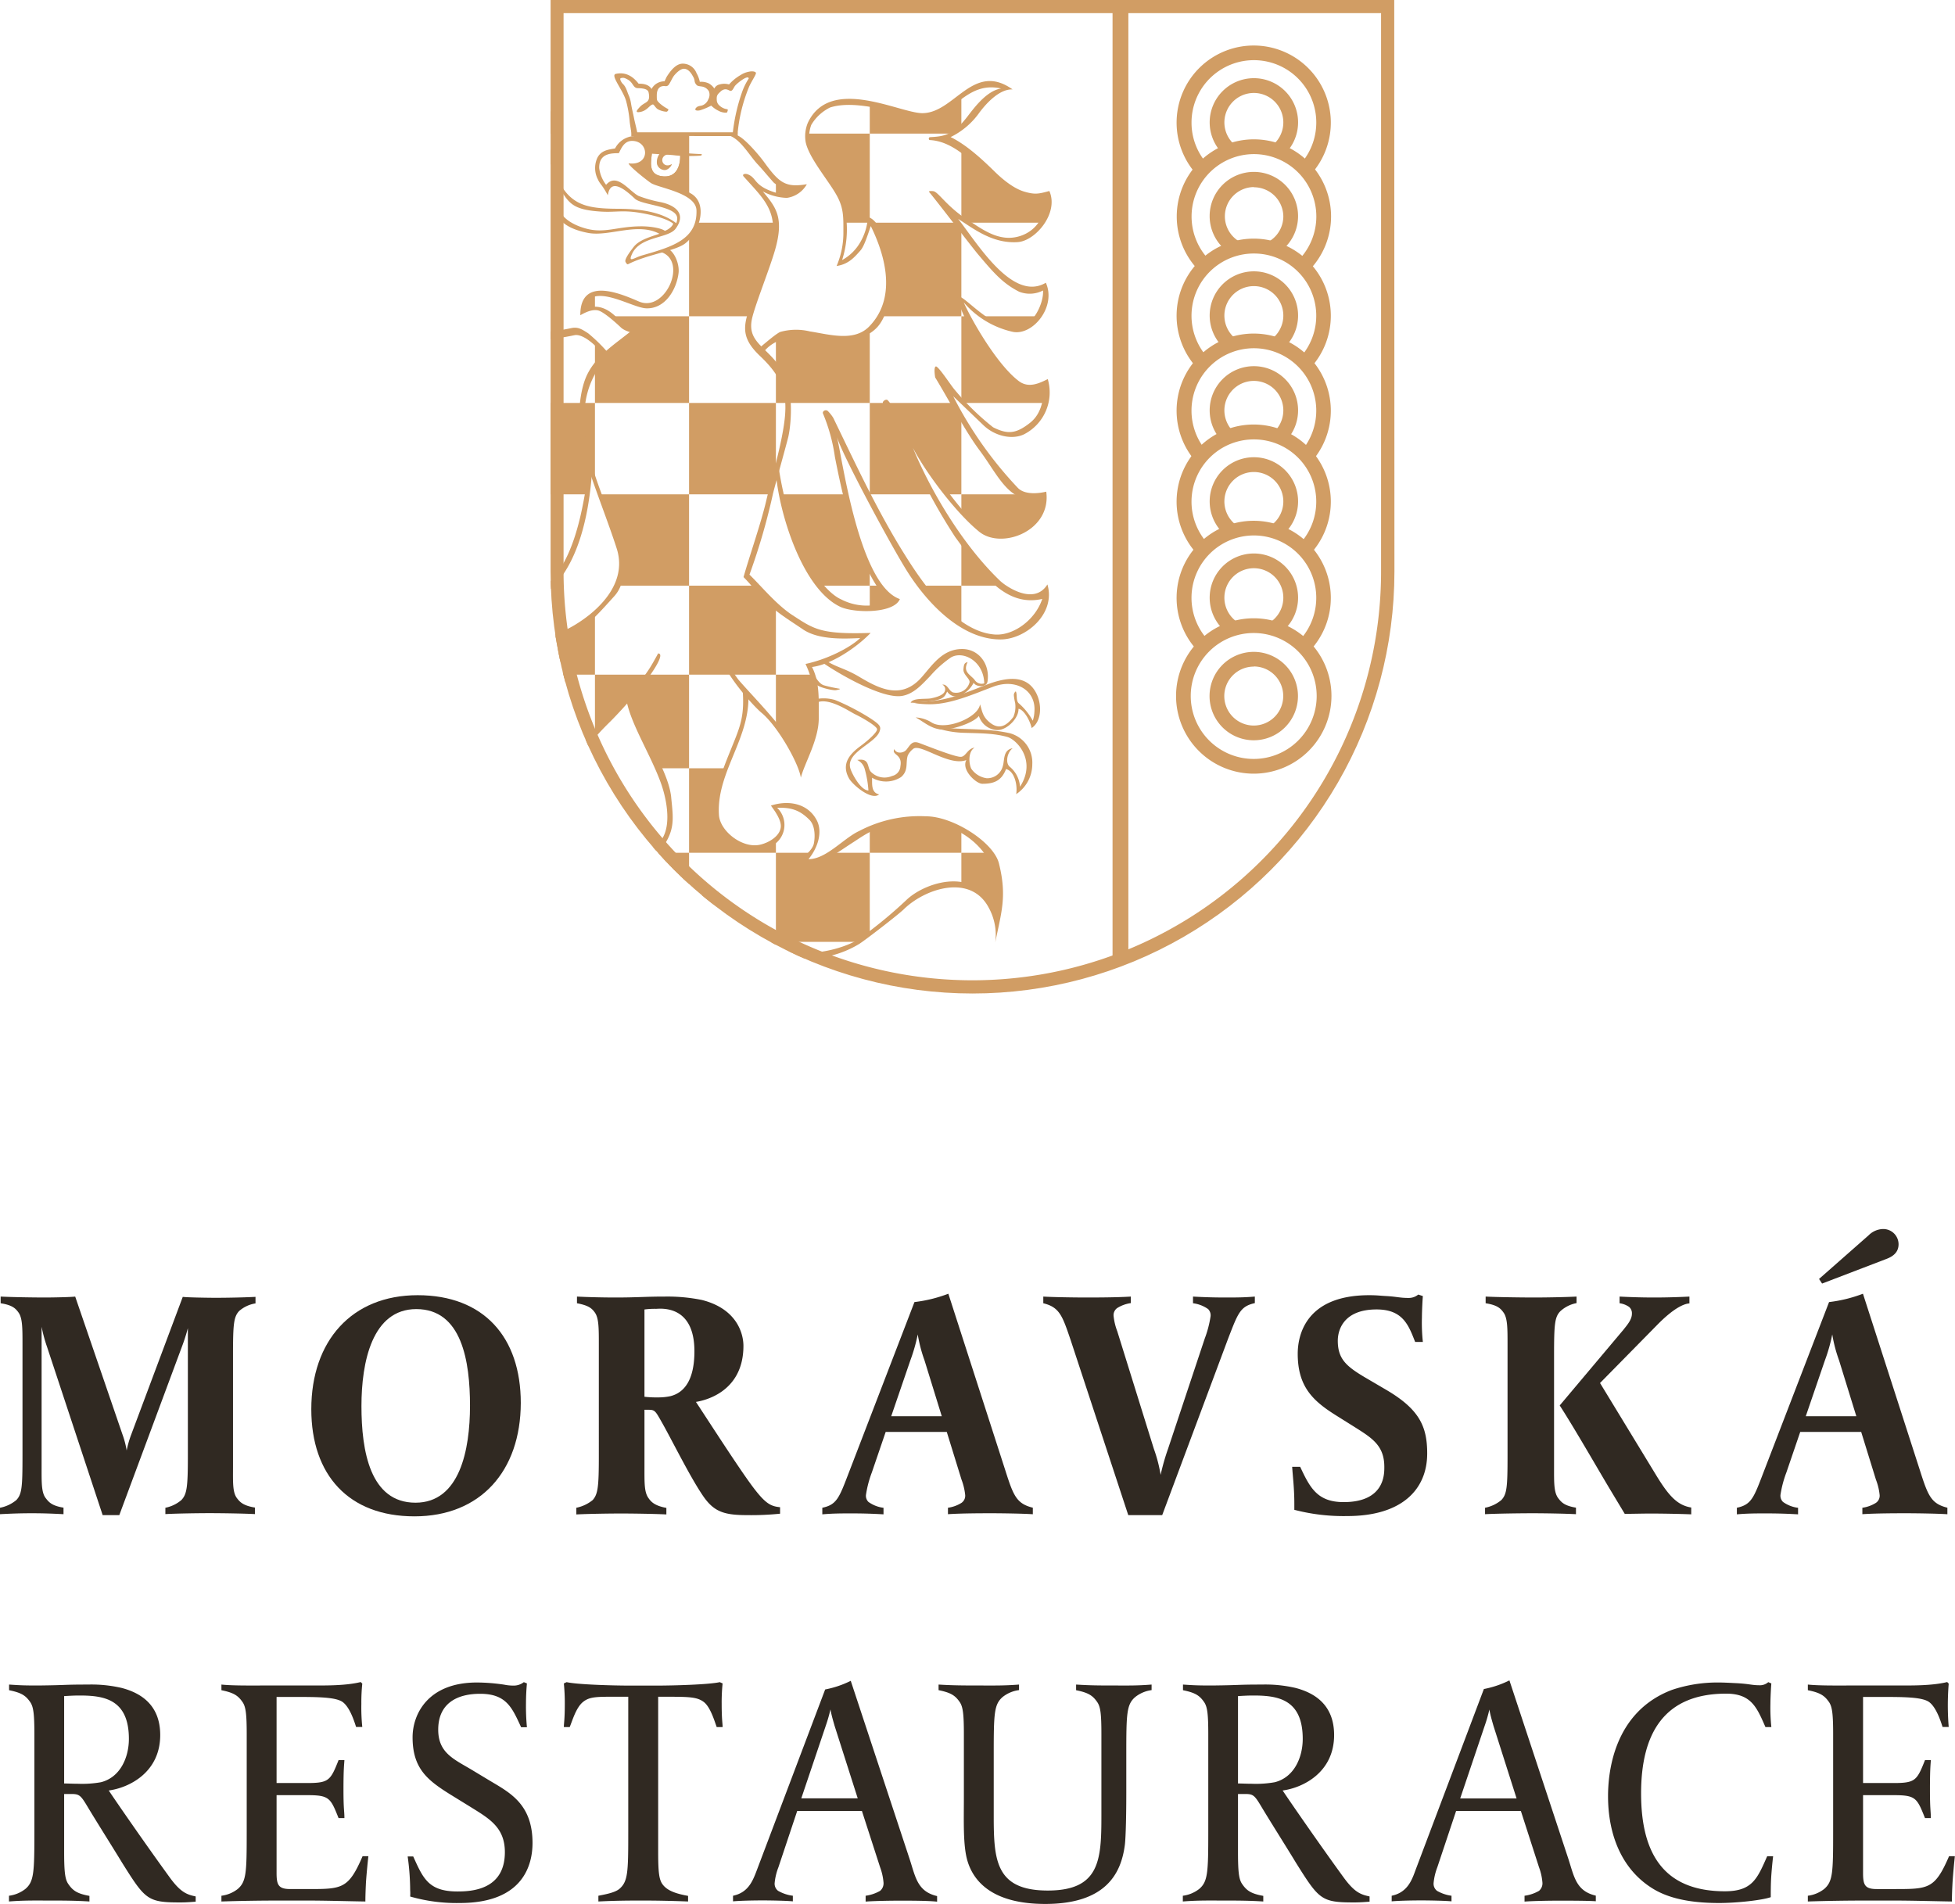 <svg xmlns="http://www.w3.org/2000/svg" xmlns:xlink="http://www.w3.org/1999/xlink" width="398.03" height="387.67" viewBox="0 0 398.03 387.67"><defs><style>.a{fill:none;}.b{clip-path:url(#a);}.c{fill:#d19d64;}.d{clip-path:url(#b);}.e{fill:#302922;}</style><clipPath id="a"><path class="a" d="M198,202.29h0a85.9,85.9,0,0,1-85.9-85.91V0h171.8V116.38A85.9,85.9,0,0,1,198,202.29Z"/></clipPath><clipPath id="b"><path class="a" d="M238.75,56.72l6.78-3.15,5.36-3.49,7.72-1s5.84,3.62,6,3.89a21.59,21.59,0,0,0,2,1.81c.8.68.94.88,1.54.81s7.38-19.8,7.72-20.2-14.83-8.86-15-9.06a85.67,85.67,0,0,0-10.2-1c-1.67.07-17.31,6.11-17.58,8.12S238.75,56.72,238.75,56.72Z"/></clipPath></defs><title>Kreslicí plátno 1</title><g class="b"><path class="c" d="M281.18,2.68v113.7a83.22,83.22,0,0,1-166.44,0V2.68H281.18M283.86,0H112.06V116.38A85.9,85.9,0,0,0,198,202.29h0a85.9,85.9,0,0,0,85.9-85.91Z"/><path class="c" d="M245.87,33.47A12.58,12.58,0,0,1,242.59,25a12.7,12.7,0,1,1,22.11,8.48,13.82,13.82,0,0,1,2,2.23,15.7,15.7,0,1,0-22.9,0A14.37,14.37,0,0,1,245.87,33.47Z"/><g class="d"><path class="c" d="M255.28,59.79A15.71,15.71,0,1,1,271,44.08,15.72,15.72,0,0,1,255.28,59.79Zm0-28.41A12.7,12.7,0,1,0,268,44.08,12.71,12.71,0,0,0,255.28,31.38Z"/><path class="c" d="M255.28,53a9,9,0,1,1,9-9A9,9,0,0,1,255.28,53Zm0-14.91a5.95,5.95,0,1,0,6,5.95A6,6,0,0,0,255.28,38.13Z"/></g><path class="c" d="M249,31.36a14,14,0,0,1,3.38-1.18,6,6,0,1,1,5.8,0,13.89,13.89,0,0,1,3.39,1.18,9,9,0,1,0-12.57,0Z"/><path class="c" d="M245.87,72.8a12.67,12.67,0,0,1,9.41-21.18A12.67,12.67,0,0,1,264.7,72.8a13.82,13.82,0,0,1,2,2.23,15.7,15.7,0,1,0-22.9,0A14.37,14.37,0,0,1,245.87,72.8Z"/><path class="c" d="M249,70.69a13.55,13.55,0,0,1,3.38-1.18,6,6,0,1,1,5.8,0,13.48,13.48,0,0,1,3.39,1.18,9,9,0,1,0-12.57,0Z"/><path class="c" d="M245.87,92.13a12.7,12.7,0,1,1,18.83,0,13.82,13.82,0,0,1,2,2.23,15.7,15.7,0,1,0-22.9,0A14.37,14.37,0,0,1,245.87,92.13Z"/><path class="c" d="M249,90a14,14,0,0,1,3.38-1.19,6,6,0,1,1,5.8,0A13.91,13.91,0,0,1,261.57,90,9,9,0,1,0,249,90Z"/><path class="c" d="M245.87,110.65a12.67,12.67,0,0,1,9.41-21.18,12.67,12.67,0,0,1,9.42,21.18,13.82,13.82,0,0,1,2,2.23,15.7,15.7,0,1,0-22.9,0A14.37,14.37,0,0,1,245.87,110.65Z"/><path class="c" d="M249,108.54a13.55,13.55,0,0,1,3.38-1.18,6,6,0,1,1,5.8,0,13.48,13.48,0,0,1,3.39,1.18,9,9,0,1,0-12.57,0Z"/><path class="c" d="M245.87,130.25a12.7,12.7,0,1,1,18.83,0,13.82,13.82,0,0,1,2,2.23,15.7,15.7,0,1,0-22.9,0A14.37,14.37,0,0,1,245.87,130.25Z"/><path class="c" d="M249,128.14a14,14,0,0,1,3.38-1.19,6,6,0,1,1,5.8,0,13.91,13.91,0,0,1,3.39,1.19,9,9,0,1,0-12.57,0Z"/><polygon class="c" points="157.97 39.32 157.97 36.52 159.01 37.32 162.51 38.3 161.8 39.27 160.53 39.89 157.97 39.32"/><polygon class="c" points="142.04 45.34 158.44 45.34 157.19 51.19 153.64 61.11 152.75 64.4 140.29 64.4 140.29 48.29 142.04 45.34"/><polygon class="c" points="164.38 29.25 164.38 27.2 177.08 27.2 177.08 45.34 172 45.34 171.79 42.41 170.04 38.48 167.31 34.6 164.38 29.25"/><polygon class="c" points="194.13 27.2 177.08 27.2 177.08 21.24 182.82 22.44 186.89 23.6 191.29 22.98 195.73 19.44 195.73 25.94 194.13 27.2"/><polygon class="c" points="198.15 31.8 195.73 30.18 195.73 44.38 197.19 45.34 212.15 45.34 213.59 41.69 213.27 39.4 210.33 40.15 205.92 38.6 198.15 31.8"/><polygon class="c" points="180.16 51.14 178.02 45.34 194.84 45.34 195.73 46.44 195.73 64.4 179.35 64.4 180.89 58.95 180.16 51.14"/><polygon class="c" points="202.5 66.07 199.95 64.4 211.55 64.4 209.6 66.43 206.78 67.22 202.5 66.07"/><polygon class="c" points="197.16 64.4 195.73 64.4 195.73 82.05 212.73 82.05 213.33 78.92 212.62 78.07 210.15 79.07 206.88 78.32 202.69 73.34 197.97 66.4 197.16 64.4"/><polygon class="c" points="195.73 104.33 195.73 100.65 212.41 100.65 212.52 103.27 208.94 107.61 204.07 109.1 199.4 107.61 195.73 104.33"/><polygon class="c" points="180.68 82.05 194.16 82.05 195.73 85.03 195.73 100.65 192.86 100.65 186.34 90.89 180.68 82.05"/><polygon class="c" points="180.5 82.05 177.08 82.05 177.08 100.65 189.83 100.65 183.5 87.19 180.5 82.05"/><polygon class="c" points="198.31 113.45 195.73 109.98 195.73 119.25 203.97 119.25 198.31 113.45"/><polygon class="c" points="187.72 119.25 195.73 119.25 195.73 127.29 190.8 123.36 187.72 119.25"/><polygon class="c" points="177.08 123.93 177.08 119.25 179.3 119.25 182.12 122.49 178.59 123.93 177.08 123.93"/><polygon class="c" points="160.76 107.25 159.17 100.65 172.28 100.65 174.34 109.1 177.08 115.71 177.08 119.25 166.81 119.25 163.5 114.22 160.76 107.25"/><polygon class="c" points="157.97 82.05 177.08 82.05 177.08 67.38 172.75 68.95 167.1 68.53 161.05 67.69 157.97 69.28 157.97 82.05"/><polygon class="c" points="118.96 61.14 121.13 59.77 121.13 62.78 119.61 63.06 118.31 63.78 118.96 61.14"/><polygon class="c" points="124.65 64.4 140.29 64.4 140.29 82.05 121.13 82.05 121.13 69.92 123.45 72.06 125.01 70.62 129.08 67.56 126.89 66.53 124.65 64.4"/><polygon class="c" points="140.29 100.65 140.29 82.05 157.97 82.05 157.97 96.18 156.64 100.65 140.29 100.65"/><polygon class="c" points="122.38 100.65 140.29 100.65 140.29 119.25 125.56 119.25 126.5 116.27 126.37 111.78 122.38 100.65"/><polygon class="c" points="105.8 19.95 102.48 20.16 102.48 27.2 113.36 27.2 112.84 24.5 110.83 22.11 105.8 19.95"/><polygon class="c" points="102.48 100.65 102.48 82.05 121.13 82.05 121.13 98.21 120.32 95.31 119.77 100.65 106.27 100.65 108.46 87.86 104.88 94.87 102.48 100.65"/><polygon class="c" points="153.93 119.25 140.29 119.25 140.29 137.37 157.97 137.37 157.97 123.44 153.93 119.25"/><polygon class="c" points="165.4 137.37 157.97 137.37 157.97 147.67 161.33 152.68 162.95 156.43 163.24 156.43 165.84 149.24 166.34 142.53 165.4 137.37"/><polygon class="c" points="121.13 124.85 121.13 137.37 114.92 137.37 115.73 134.44 111.77 133.66 106.84 131.25 105.59 129.56 110.65 129.97 114.48 129.19 121.13 124.85"/><polygon class="c" points="134.03 156.43 127.88 142.22 121.13 149.47 121.13 137.37 140.29 137.37 140.29 156.43 134.03 156.43"/><polygon class="c" points="140.29 173.64 140.29 156.43 147.62 156.43 145.79 163.34 146 167.86 149.52 171.64 153.85 172.49 157.97 170.94 157.97 173.64 140.29 173.64"/><polygon class="c" points="157.97 191.78 157.97 173.64 164.85 173.64 163.68 175.03 166.03 175.11 169.1 173.64 177.08 173.64 177.08 189.98 174.6 191.78 157.97 191.78"/><polygon class="c" points="195.73 173.64 177.08 173.64 177.08 168.68 182.95 166.73 189.86 166.73 195.73 168.84 195.73 173.64"/><polygon class="c" points="201.25 173.64 195.73 173.64 195.73 180.14 198.83 181.3 201.25 183.87 202.92 188.21 203.78 185.18 203.39 178.99 201.25 173.64"/><polygon class="c" points="153.41 191.78 157.97 193.66 157.97 191.78 153.41 191.78"/><polygon class="c" points="146.05 191.78 140.29 191.78 140.29 198.69 141.02 198.64 141.96 196.43 142.69 195.22 146.78 195.43 148.79 195.92 148.64 195.04 146.78 193.25 146.05 191.78"/><polygon class="c" points="121.13 191.78 121.13 173.64 140.29 173.64 140.29 191.78 135.52 191.78 137.94 186.95 138.6 183.46 137.76 182.48 131.09 191.78 121.13 191.78"/><polygon class="c" points="114.92 173.64 121.13 173.64 121.13 164.03 117.5 164.73 115.16 166.5 114.14 169.92 114.92 173.64"/><polygon class="c" points="102.48 168.63 112.58 173.64 102.48 173.64 102.48 168.63"/><polygon class="c" points="112.71 195.61 106.03 191.78 121.13 191.78 121.13 195.71 112.71 195.61"/><path class="c" d="M166,139.09l-.21-1.67c.34.69,1.12,1.9,2,2.13a28.51,28.51,0,0,0,3.06.67c.54.1-.5.28-.66.31C169.55,140.63,166.13,139.88,166,139.09Z"/><path class="c" d="M166.26,142.32l.08.72c2.4-1.08,6.6,1.83,7.72,2.37,1.88.92,4.51,2.51,4.51,3.08s-1.54,2.06-3.34,3.39c-2.35,1.72-4,3.73-2.35,6.66.71,1.23,4.52,4.54,6.11,3.21-1.67-.34-1.41-2.19-1.44-3.39a5.65,5.65,0,0,0,5.89-.13c1.6-1.34.89-3,1.39-4.42a3.78,3.78,0,0,1,1.07-1.31c1.43-1.26,7.27,3.62,10.84,2.26-1.07,2,2,4.83,3.26,4.83,2.4,0,3.91-.62,4.83-3,1.74.44,2.37,3.31,2.06,5.11a7.32,7.32,0,0,0,3.28-6.09,6.19,6.19,0,0,0-4.59-6.32c-4.64-1.05-9.41-.67-14.23-1.18.57.05-1.1,0-.45.21a19.68,19.68,0,0,0,5.35.89c3.44.11,6.1.08,8.86.85,1.88.54,6,4.78,2.56,10.13a5.76,5.76,0,0,0-2.14-4.11c-.89-.85-.44-2.93.65-3.73-2,.33-1.64,2.47-2,3.6a3.26,3.26,0,0,1-3.29,2.51,4.57,4.57,0,0,1-3.15-1.95c-.52-1.13-.65-3.44.68-4.29-1.52.23-1.78,1.95-2.9,1.88-1.46-.08-7-2.32-8.42-2.83s-1.75.39-2.56,1.39c-.54.67-2,.92-2.47-.13-.6,1.23,1.72,1,1.25,3.47a2.15,2.15,0,0,1-1.7,2,3.87,3.87,0,0,1-4.25-.79c-.94-.88-.13-2.91-2.84-2.47A2.87,2.87,0,0,1,176,156.4a21.31,21.31,0,0,1,.81,4.55c-1.51,0-3.26-3.21-3.65-4.39-1.15-3.47,5.47-5.24,6-7.92a1,1,0,0,0-.21-1c-.57-.85-5.21-3.62-8.94-5.11A8.17,8.17,0,0,0,166.26,142.32Z"/><path class="c" d="M186.81,143.25l-1.23-.21c.78,0,1.38-.13,2.06-.15,5-.16,8.14-1.49,13.07-3.42,2.63-1,6.28-2.08,8.73-.23,2.71,2.06,3.21,7.27.6,9-.44-1.92-1.82-3.9-2.68-3.9.07,1.85-2.25,4.24-4.18,4.31a4.07,4.07,0,0,1-3.88-2.87c-1.18,1.49-5.45,2.77-7.25,2.77-2.4,0-4-1.62-5.63-2.47a6.7,6.7,0,0,1,3.33,1.08c2.9,1.65,9.44-1.08,9.78-3.75.39,1.16.45,2.19,1.51,3.27,2.14,2.1,3.76,1.28,5.27-.7a5.27,5.27,0,0,0,.37-2.85,10.92,10.92,0,0,1-.26-1.52.92.92,0,0,1,.39-.84c.36.61-.05,2,.7,2.51a12.79,12.79,0,0,1,2.76,3.47,7.06,7.06,0,0,0,.34-2c.26-4.13-3.7-6.68-8.39-4.93-3.89,1.46-8.37,3.47-12.52,3.57A20.74,20.74,0,0,1,186.81,143.25Z"/><path class="c" d="M168.3,134.59l-1,.21c3.34,2.33,12.2,7.5,16.27,6.91,2.45-.36,4.17-2.37,5.84-4.09a22.26,22.26,0,0,1,4.22-3.77c2.51-1.42,6.65.79,6.76,5.29a1.69,1.69,0,0,1-2-.77c-1.07-1.16-2.35-1.62-1.38-3.57-.55.18-.78.25-.86,1.56,0,1.06,1.33,1.83,1.25,2.55a2.82,2.82,0,0,1-3.36,2.08c-.86-.28-1.1-1.72-2.19-1.59a1.05,1.05,0,0,1,.52,1.31c-.29.95-2.14,1.33-2.71,1.46-1.1.26-3.81-.15-4.25.92,6.51-.36,6.72-.77,7.43-2.28a2.08,2.08,0,0,0,2.53.85,5.64,5.64,0,0,0,2.87-2.65c.31.8,2.58,1.13,2.81-.23.55-3.47-1.69-6.63-5.16-6.63-4.07,0-6.13,3.37-8.32,5.83-4,4.45-8.37,2.37-12.51-.1C172.13,136.11,170.36,135.9,168.3,134.59Z"/><path class="c" d="M115,137.93l-.08-1.36a5.65,5.65,0,0,1-2.29,2.65,3.39,3.39,0,0,1-2.53-.21,2.71,2.71,0,0,0,.73.74,3,3,0,0,0,2.13.08C113.51,139.6,114.9,137.93,115,137.93Z"/><path class="c" d="M129.89,27.71l-1.33.05c0-1.08-.29-2.16-.37-3.13a23.5,23.5,0,0,0-.73-4.11c-.65-2.24-3.26-5.22-2.08-5.48,2-.43,3.47.49,4.64,2,.57,0,2,0,2.63,1.08a2.94,2.94,0,0,1,2.64-1.56c.2-.39.36-.78.49-1,.65-1,1.8-2.65,3.29-2.6a3,3,0,0,1,2.73,1.91,6.18,6.18,0,0,1,.68,1.79,3.66,3.66,0,0,1,1.8.31,3.19,3.19,0,0,1,1.15,1.06,1.52,1.52,0,0,1,1.07-.83,3.37,3.37,0,0,1,1.93,0,9.27,9.27,0,0,1,2.37-1.93,4.65,4.65,0,0,1,1.67-.67c.81-.18,1.54,0,1.43.36-.13.54-1.07,1.85-1.51,3a32.84,32.84,0,0,0-2.24,9.48l-1,0a37.5,37.5,0,0,1,1.9-8.6,12.94,12.94,0,0,1,1.39-2.85c-.08-.83-2.25.84-2.77,1.46-.31.36-.55,1.29-1.12,1s-1-.44-1.69.05c-.86.79-1,.92-.92,2a1.52,1.52,0,0,0,.55,1,2.8,2.8,0,0,0,1.57.74c.26,0,0,.67-.11.7a3.21,3.21,0,0,1-1.77-.44,5.32,5.32,0,0,1-1.38-1,12.86,12.86,0,0,1-2.25.95c-.7.18-1.25,0-.86-.46s.84-.38,1.31-.54a2.11,2.11,0,0,0,1.2-1.2,2,2,0,0,0,.15-1.62,2,2,0,0,0-1.38-1c-.31-.06-.88-.08-1.07-.26a1.42,1.42,0,0,1-.47-.8,2.2,2.2,0,0,0-.34-1c-.31-.59-.93-1.57-1.85-1.57-.62,0-1.4.67-2,1.39-.42.57-.65,1.21-1,1.72a.74.74,0,0,1-.7.44c-.94-.16-1.82.26-1.82,1.87,0,1.06,0,1,.54,1.57A7.86,7.86,0,0,0,136,22.19c.2.1-.06.54-.32.56a4.31,4.31,0,0,1-1.72-.49c-.49-.28-.65-.77-1-1-.7.08-1.17,1.29-2.63,1.54-1.28.24-.47-.56-.08-1,1.07-1.16,2.27-.75,1.8-3-.18-.77-1.38-.82-2.19-.85-1,0-.91-1.15-2.09-1.77-.75-.41-.91-.36-1.33-.28s.11.92.32,1.13a2.84,2.84,0,0,1,.6.8c.26.48.44,1.13.62,1.51a6.57,6.57,0,0,1,.47,1.59c.24,1.47.39,1.85.7,3.45C129.39,25.45,129.68,26.55,129.89,27.71Z"/><path class="c" d="M120.48,96.75l-.5-1.83c-1.9,12.62-4.33,29.21-21.07,28.29,2.11-2.29,4.83-9.25,6.65-17.11,2.24-9.77,4-20.68,3.47-24.54-2.11,8.74-8.63,23.64-13,32.07-3.52,4.72-7.49,14.9-19.3,15.28-4.3.16-9.46-2.87-10-6.7,3.31.84,5.37.69,8.95-2,6.83-5,10.43-11.58,13.22-16.29,2.24-3.75,9.75-18.11,9.93-24.76A141.84,141.84,0,0,1,88.07,95.72a63.87,63.87,0,0,1-6.76,7.45c-4.69,3.72-6.88,4.37-9.78,4.31-4.25-.07-6.31-1.31-6.44-7.19a3.81,3.81,0,0,0,2.74.77c1.46,0,3.1-1.28,3.86-1.8C76,95.85,81,88.65,83.63,84.36l3.44-5.62c1.91-3.09,3.68-6.15,2.38-5.91-3.5,4.65-8.32,11.3-14.16,13.54s-9.75-.75-10.14-7.79c.54.39.7,1.11,2.42,1,3.08-.2,7.17-4.67,8.79-6.73,1.82-2.36,8.5-9.66,7-11.41-.65.49-4.48,3.22-5.89,3.94-2,1-4.25,2.26-6.68,1.49-4.48-1.39-5.34-3.81-5.08-8.43.83.87,3.52.77,5,.08,2-1,3.24-1.52,6-4.83,3.21-3.81,4.15-5.27,6.68-8.71.44-.6,3.54-4.58,2-4.53-3.94,3.57-9.2,6.63-11.08,7.07-2.06.49-3.91.69-5.79-.36a5.94,5.94,0,0,1-3.29-6.66,6.86,6.86,0,0,0,1.1.26,9.27,9.27,0,0,0,3.62-.23,19.4,19.4,0,0,0,4.83-3.11c2.37-2,6-5.68,8.37-7.63-.06-.08,1-.8,2.24-1.8.68-.54,1.9-.79,1.9-.92.08-.28-2.37-.1-3.67-1-1.49-1-3.18-4.4-4.12-5.66a10.92,10.92,0,0,0-4.28-2.8c-1.22-.41-1.93-.46-.63-1.31,2.66-1.72,5.92,1.16,7.88,2.62S87,23,91.38,23c4.64,0,6.62-1.08,9-1.9a12.29,12.29,0,0,1,8.66.57c3.42,1.51,3.83,4.47,3.47,7.63-.18,2.13-3,5.14-6.23,11.64-.86,1.72-.73,4.18-.63,6.37a33.27,33.27,0,0,0,1.54,6.93,12.7,12.7,0,0,1-2.92-2.15c-2.11-2.65-2.19-4.4-2.66-6.17C99,48.24,98,54,98,57.38c0,1.62,1.25,6.09,3.1,8.15a11.74,11.74,0,0,0,8.76,3.78,62.2,62.2,0,0,0,7.2-1.08c1.69-.23,4.4,2.08,6.07,4.39l.71-.74a33.34,33.34,0,0,0-4.07-4c-1.41-.92-2.11-1.33-3.42-1.08a55.7,55.7,0,0,1-6.83,1,9.62,9.62,0,0,1-7.22-2.73c-2.16-2.05-3.08-7.37-2.82-10a12.71,12.71,0,0,1,2.17-6.14A14.2,14.2,0,0,0,104.05,53c.65.61,2.68,2.49,4,1.9-.55-4-1.54-6.4-1.25-9.69.37-4.39,4.15-9.35,6.08-13,4.61-8.55-4.51-14.72-11.92-12.46-4.33,1.31-10.56,3.06-14.42.39-5.58-3.83-9.93-8-14-3.19,2,1,5.32,2.06,6.6,4.16.65,1.08,2.76,5.94,5.29,6.25a70.13,70.13,0,0,0-9.62,8.32,15,15,0,0,1-4.95,3.39,8.76,8.76,0,0,1-5.48.18c-1.49,4.37,1.59,9.51,6.36,9.51a12.73,12.73,0,0,0,6.52-1.36c.65-.26,5-3.19,5.89-3.75-.15.87-6.54,8.83-7.4,9.76-1.85,2-7.41,6.81-10.46,3.83-.88,4.11-.55,8.17,3.91,10.35s11.19-2.83,13.35-4.55c-1.69,3.21-6.12,8.15-7.48,9.59a42.22,42.22,0,0,1-5.63,5.08c-2.24,1.54-4.1-.56-4.72-1-.63,5.29.6,10.68,5.19,11.35a11.21,11.21,0,0,0,8.94-2.31c.21-.15,4.85-4.37,6.29-5.73a88.5,88.5,0,0,1-9,13c-1.75,2-3.81,4.6-6.28,6.24-1.12.75-4.25,1.16-5.53-.41,0,4.34,0,6.89,3.26,9.07,4,2.65,10.87.08,15.2-4.21,6.08-6.07,11-14.08,12.88-16.78C94.32,92,86.5,106.12,83.61,110a57.12,57.12,0,0,1-9.29,9.73c-1.35,1.11-3.62,2.86-8.57,1.13,2.58,13.29,18,9.69,22.29,5.37,12.1-12.12,14.11-24,19.32-35.22A128.5,128.5,0,0,1,104,108c-.62,2.6-1.85,6.73-2.68,9.18A20.86,20.86,0,0,1,97,123.59C111.64,126.7,119,115.3,120.48,96.75Z"/><path class="c" d="M126.21,42.51c-5.94,0-9.31-.51-11.84-4.55-3.54,6.17.81,8.63,5.45,9.48,4.38.8,10.43-2.46,14.94.46a4.34,4.34,0,0,0,3-2.39C134.82,43.18,130.51,42.56,126.21,42.51ZM135.36,47c-.6-.49-2.73-.92-4.74-.92-5.06,0-7.46,1.54-11.42.43s-7-3.72-4.83-7.47c1.54,2.33,2.43,3.62,7.41,4,3.78.33,4.85-.49,9.83.54,1.36.28,4.12.92,5.42,1.93C137.14,45.67,136.51,46.59,135.36,47Z"/><path class="c" d="M155.26,71.93l-.94-.9c0,.15,3.52-3.06,4.56-3.45a11.89,11.89,0,0,1,6-.1c4,.62,9,2.16,12.08-1,6.41-6.58,2.29-16.44.33-20.45-.7,2-1.35,4.14-2.13,5-1.25,1.41-2.43,2.77-4.83,3.13a17.16,17.16,0,0,0,1.38-6.86c0-2.85.08-4.65-1.09-7-1.51-3.08-5.94-8-6.6-11.43a7.13,7.13,0,0,1,.47-3.91c4.57-9.56,18.52-2,23.23-1.92,6.58.07,10.36-10.59,18.44-4.83-2.74-.13-5.48,3-6.75,4.7a15.46,15.46,0,0,1-5.87,5c3.28,1.59,6.54,4.65,8.94,7,1.46,1.44,3.78,3.42,6,4.09s3,.48,5.16-.11c2,4.5-2.84,10.2-6.47,10.41-5.16.33-9-2.78-12.1-4.73,3.94,5,11.09,17,17.86,13,2.19,4.9-2.66,10.81-6.72,10a18.41,18.41,0,0,1-10-6c1.67,3.75,6.86,12.79,11.29,16.08,2,1.44,4.15.36,5.82-.46a9.58,9.58,0,0,1-4.85,11.25c-2.43,1.16-5.95.36-8.27-1.88l-6.13-5.88A79.57,79.57,0,0,0,207.2,99.31c1.59,1.7,5,1,5.81.8,1.1,8-9.07,11.85-13.63,8.17S188.69,96.59,185.87,91.2c3.55,8.63,10.06,19.7,17.73,27.05,1.12,1.08,6.91,5.16,9.65.75,1.77,6-4.44,11.2-9.55,11.2-8.21,0-15.25-7.84-19.13-14.08-3.37-5.4-13.67-24.54-14.21-27.36,1.12,4.44,4.51,30.36,12.85,33.22-1.23,3-9.33,2.87-12.1,1.59-7.82-3.65-12.51-19.27-13.14-27.21l.44-2.08a70.17,70.17,0,0,0,5,18.14c1.46,3.52,5,8.37,7.82,9.61a11.31,11.31,0,0,0,9.83.3c-6-5.16-9.41-20.78-11.08-29.31a35.79,35.79,0,0,0-2.42-8.81c-.21-.49.62-1,1.09-.41a7.75,7.75,0,0,1,1,1.28c4.67,9.64,9,19,14.55,27.85,3.18,5.09,10.17,15.75,18.41,16.27,3.78.23,8.18-3,9.59-7.25-7.9,1.8-12.78-5.88-17.73-12.61a117.6,117.6,0,0,1-7.69-13.72,110.06,110.06,0,0,0-7-13.47c-.26-.38.6-1,.94-.67,1.15,1.16,3.52,5.45,4.28,6.66,2.06,3.31,8.53,13.8,13.32,18.14,2.85,2.59,12.7,3.52,13.95-5-6.52,2.08-9-4.49-12.77-9.5-3-4-6.37-10.46-9.1-14.93-.32-2,0-2.44.34-2.16.88.7,2.76,3.62,3.57,4.6A52.59,52.59,0,0,0,202.19,87c3,1.51,4.7,1.31,7.51-.9,2.22-1.75,2.69-4.4,2.9-7.07-6.18,2.08-7.51-1.9-11-5.88-1.85-2.13-6.33-9.61-6.67-12.8,1.41-.43,6.49,6.63,12.12,6.32,3.45-.18,5.51-5.21,5.3-7.52a5.9,5.9,0,0,1-4.85.25c-3.34-1.69-5.22-3.88-8.32-7.55-1.23-1.44-8.42-10.87-10-12.74-.23-.26.52-.23.86-.18,1.12.2,2.92,3.52,8,6.5,3,2,6.13,3.85,9.83,2.57,2.45-.85,4.93-3.09,5-7.74-9.15,3.27-14.44-11.25-23.54-11.74-.31,0-.31-.56,0-.59,2.68-.15,4.59-.31,7.48-4,1.36-1.74,3.94-5.42,7-5.91-7.3-1.64-9.73,6-15.88,6-3.6,0-4.57-1-7.56-1.64-3.37-.72-7.93-1.6-11.37-.49a9.11,9.11,0,0,0-3.83,3.54,7,7,0,0,0-.27,3.93c1.36,3.16,3.76,6.43,5.51,9.07a12.42,12.42,0,0,1,1.82,5.42,20.51,20.51,0,0,1-.78,9.1,9.42,9.42,0,0,0,3.68-3.6,11.3,11.3,0,0,0,1.56-5.16c4.38,1,6.94,17.6,1.64,22.71-3,2.88-8.29,3.11-11.37,2.26C165,68.61,158.6,67.43,155.26,71.93Z"/><polygon class="c" points="128.66 26.94 150.17 26.94 150.2 27.71 128.56 27.68 128.66 26.94"/><path class="c" d="M149.94,27.5l-1.51.08c2.4.8,4.14,4.09,5.86,5.91.94,1,2.17,2.49,3.13,3.57.78.9,3.26,1.54,4.41,1.62-.6.9-2.5,1-4.25.44-4.15-1.39-3.47-2.85-5.27-3.6-.7-.28-1.28,0-.91.41,3.44,3.86,6.15,6.22,6,11-.1,2.85-1.38,6.39-2.19,8.78-3.08,9-5.81,11.69-.5,16.75,5.14,4.86,5.92,8.46,4.67,15.42-.86,4.88-2.4,9.87-3.41,14.21-1.1,4.65-3.34,11-4.59,15.41,1.54,1.55,3,3.45,4.53,5,2.43,2.39,4.59,3.62,7.57,5.65,3.25,2.21,8.55,1.9,11.65,1.77-1.9,1.83-6.47,4.27-11.13,5.27,1.95,4.09,1.95,7.68,1.51,12.51-.26,2.65-1.9,6.32-2.4,8.48-.29-5-8.89-13.26-12.78-17.8a31.08,31.08,0,0,1-2.89-4.73c-.18-.28-.65-.28-.6,0,.34,3,6.1,9.71,8.21,11.49,3.26,2.69,7.54,10.22,8,13.2.78-3.05,3.65-7.68,3.65-12.12,0-3.88.18-7.4-1.38-10.41,3.83-.46,9-3.88,11.94-6.94-10.17.34-11.53-.77-15.88-3.59-3.31-2.16-6.34-5.89-8.79-8.28a129.2,129.2,0,0,0,4.8-16.54c.52-2.06,2.92-10.64,3.13-11.61.68-3.22.86-9-.63-12.18-2.73-5.86-7.82-6.43-6.83-11.56.5-2.62,3.65-10.38,4.75-14.26,1.88-6.58.15-8.69-2.51-11.87a11.11,11.11,0,0,0,4.91,1.31,5.53,5.53,0,0,0,4.06-2.78c-4.32.72-5.6-.25-8.6-4.37C154.53,31.54,151.37,27.86,149.94,27.5Z"/><path class="c" d="M140.76,39.45c-1.9-1.15-4.38-1.49-6.23-2.11s-3.89-2-4.3-3.26c1.93-1.59,2-3,1.61-4.21a3.24,3.24,0,0,0-3.15-2.13,4.65,4.65,0,0,0-3.47,2.49c-1.64.25-2.87.49-3.6,1.9a5,5,0,0,0,.13,4.44c.45,1,.73.85,2,3.19.54-3.57,3.44-1.26,5.5.69,1.43,1.37,8.6,1.47,8.63,4,0,3.44-6.44,2.95-8.79,5.73-.44.56-2,2.54-1.75,3.11.06.15.32.61.52.51,4.05-2.06,9.63-2.65,11.69-4.27C142.43,47.26,144.2,41.56,140.76,39.45ZM130.75,52c-1.7.49-3,1.67-2-.44,1.75-3.49,7.33-3,8.81-5,2.27-3.08-.15-4.78-3-5.39A26.21,26.21,0,0,1,130,39.89c-1.93-1-4.41-4.83-6.6-2.26A7,7,0,0,1,122,34.24c-.1-3.24,2.87-3,4-3.06.49-1,1.09-2.49,2.68-2.49,3.52,0,3.78,5.14-.7,4.57,0,.49,3.52,3.31,4.54,4,1.48,1,9.15,2,9.28,5.55C142,48.8,136.75,50.27,130.75,52Z"/><path class="c" d="M129,27.3v1l2.06,1,.63,1.36-.26,1.44-1.36,1.44-1,.39,3,2.75,3.44,1.41,4.8,1.52V27.3Zm5.45,8.53c-2.74-.54-1.75-3.52-1.72-4.93l2.66.1,3.08.46C138.57,33,138.15,36.55,134.45,35.83Z"/><path class="c" d="M136.14,31.11l2.33.35c.1,1.54-.32,5.09-4,4.37-2.74-.54-1.75-3.52-1.72-4.93l.89,0-1.54-.09c-.52,1.67-.68,4.53,1.25,5.4,1.25.57,3.7.64,4.72-.64a7.81,7.81,0,0,0,1.17-4.16Z"/><path class="c" d="M136.49,31.36,135.36,31l-.78,0a2.74,2.74,0,0,0-.81,2.44,1.67,1.67,0,0,0,1.57,1.19c1-.06,1.59-1.31,1.41-1.21C134.76,34.57,133.8,31.44,136.49,31.36Z"/><path class="c" d="M131.92,30.72c3.6,0,6.91.51,10.93.66.08.16,0,.26-.21.31a33.25,33.25,0,0,1-5.16-.05c-1.07-.15-4.54-.31-5.64-.41C131.69,31.2,131.9,30.77,131.92,30.72Z"/><path class="c" d="M136.09,50.7l-1.59.6c5.64,1.74,1,12.33-4.35,10.12-3.29-1.39-12.05-5.45-12,2.77,1.7-1,2.89-1.2,3.73-.95,1.2.39,3.62,2.57,4.51,3.42,1.36,1.34,5.87,1.8,5.87,1.36,0-.08,0-.23-.11-.26a10.86,10.86,0,0,1-4-.92c-1.82-.82-3.49-4.27-6.91-4.39a4.1,4.1,0,0,0-2.66.92c1.31-6.58,9.81-.69,13-.59,3.86.13,6.16-3.83,6.57-7.17C138.36,53.92,137.45,51.45,136.09,50.7Z"/><path class="c" d="M130.17,67.76l-1.56-.46c-3.49,2.88-7.59,5.27-9.39,9.71-1.61,4.09-1.77,10.74-.15,16,1.74,5.78,4.74,13.2,6.49,18.68,2.24,7-3.62,12.61-8.55,15.57-5.43,3.23-7.2,1.95-12.39,1.95,1.49,3,7.22,5.57,10.61,5.63-1.09,2.23-2,10.12-1.64,12.84a90.37,90.37,0,0,0,2.69,10.69c1.82-4.88,4.38-7.94,8.08-11.56a90.81,90.81,0,0,0,7-8c.42-.47,4.38-5.76,2.63-5.76-2.13,3.93-2.73,4.65-6,8.27-.76.85-2.53,3-4.3,4.86-1.44,1.49-2.93,2.67-3.58,3.31-1.54,1.57-3.34,5.48-3.78,6.56-.55-2.88-1.88-7.25-1.88-11s1-7.78,1.7-10.86c-3.08,0-7.46-2.08-9.52-3.86,9.6,1.16,12.78-2.67,18.44-8.94,4.64-5.14-.21-15.8-2.14-19.7-1-2.42-2.32-6.43-3-8.74a30.08,30.08,0,0,1-.84-10.23C119.93,74.93,125.43,70.18,130.17,67.76Z"/><path class="c" d="M127.57,142.73l.65-1.13c1.75,7,7.72,14.62,8.42,20.61.31,3.49.86,6-1,9.17-1.15,1.93-4.62,2.93-6.78,2.83-4.67-.21-7.48-3.6-7.07-7.22.11-1.08.89-1.85.89-2.67-2.53,0-6.13.59-7.35,3.08a6.69,6.69,0,0,0-.5,4.29,24.14,24.14,0,0,0,1.49,4.39c-1.25-.69-12-6.24-13.09-6.65-12.36-5-18.33-.33-22.45,3.7-2.11,2.08-6.78,9-1.83,16.19-1.2-6.27,2.87-9,7.7-9.23,6.54-.23,11.81,5,16.53,8.74a37.93,37.93,0,0,0,8.24,5.52c5.78,2.57,15.72.67,20.2-3.6,2.45-2.31,5.53-8.37,6.31-9.09,1.41.64.86,3.83.13,5.55a22.32,22.32,0,0,1-2.89,5.75c-.81,1.06-2.74,2.19-1.83,2.06a22.76,22.76,0,0,1,4.59-.13c.79,0,1,1.72,2.85,3.44a22.33,22.33,0,0,0,1.14-2.54c.58-2.06,5.14-.31,6.57-.26-2.71-1.18-6.67-11.07-5.58-13.28.16-.36.39-.31.65,0,5.85,6.53,10.85,11.41,20.42,11.75,4.28.12,9.18-1.55,11.06-2.93a91.37,91.37,0,0,0,9.44-7.76c4.09-4,15.85-7.56,18.46,3.93,2.55-15-9.26-19.78-14.81-19.94-8.48-.26-11.66,2.44-14.61,4.32-4.22,2.72-6.1,4.62-11.36,3.75,1.12-.54,3.26-2.19,3.54-3.62s.26-3.68-.91-4.83c-2-2-3.7-2.52-6.57-2.45a4.85,4.85,0,0,1-1.41,7.94c-4.59,1.73-7.67.49-10.43-3.13-3.08-4,1.2-13.59,2.63-17.19,1.8-4.42,2.61-6.42,2.17-11.95l1.2,2c0,8.61-6.57,15.42-6,23.84.23,3.27,4.8,6.87,8.42,6,1.51-.33,4-1.62,4.17-3.62.13-1.77-2-4.19-2-4.34,3.94-1.24,7.69-.23,9.36,3.08,1.17,2.34.18,5.52-1.72,7.84,3.62,0,7.14-4.27,10.3-5.73a26.36,26.36,0,0,1,13.61-3c5.55,0,13.79,5.29,14.86,9.59,1.67,6.7.5,9.89-.75,16.1a11.53,11.53,0,0,0-1.36-7.14c-3.7-6.88-12.91-3.88-17.29.41-1.17,1.13-7.64,6.12-9,7a20.4,20.4,0,0,1-10.62,3c-10.37,0-14.21-5.14-20.46-11.28a19.62,19.62,0,0,0,5,11.2c.18.23.49,1.26.18,1.18a15.37,15.37,0,0,0-6-.67c-1.3.18-.1,1-2.48,4a7.37,7.37,0,0,1-2.5-3.49c-.49-.93-2.89-.75-4.2-.52-1.09.18-3.28.08-2.55-.28a15.5,15.5,0,0,0,2.79-2.44c1.28-1.23,5.19-7.35,3.54-9.64-2.39,4-5.13,11.18-14.28,12.65-4.28.69-8.27.89-11.4-.21-10.66-3.75-13.5-13.82-24.85-14.62-10.06-.69-7.48,8.84-6.46,12.26-7.25-6.56-6.16-17.37,2.68-24,10.3-7.71,23.73.71,31.19,4.8-.55-2.83-1.57-5.88,1.12-8.58,2.06-2.06,8.73-2.7,8.21-1.65-.78,1.67-1.62,4.55-.7,6a10,10,0,0,0,6.12,3.32c8.51.26,6.89-9.17,5.25-13.75C132.47,153.68,128.53,147.59,127.57,142.73Z"/><path class="c" d="M74.74,161.54c-.52-.49.31-2.72.84-2.44a3.08,3.08,0,0,0,2.53,1.49c2.29,0,4.19-1.05,4.06-3.49,0-.39-.18-.93.24-1.29a62.42,62.42,0,0,1,8.13-3.16c2-.49,4.59-1.9,6,.67-.57,2,0,4.19,1.69,5a4.23,4.23,0,0,0,3.81-.44c.68.52.44,4.29.42,4.68A5.53,5.53,0,0,0,105.4,161c3-2.85,2.27-5.65,1.73-7.79-.32-1.15-1.78-2.21-2.69-3.11a15.18,15.18,0,0,0-2.35-1.69c-1.22-.9,3-3.11,3.58-3.44,3.49-1.88,4.06-3.22,8.42-2l.13-2.21c-.71,2.26-3.08.69-4.77,1.36-1.46.56-8.48,4.65-8.4,5.91s4.28,3.93,4.9,5.62c.89,2.39.71,4.94-1.33,6.81-.55.52-1.25,1.06-1.48,1a8.7,8.7,0,0,0,0-2.85c-.13-.87-.55-1.16-.53-1.77a4.64,4.64,0,0,1,1.1-2.37c-1.41.52-1.36,1.26-1.9,2.21a1.84,1.84,0,0,1-2,1.08c-1.51,0-3.42-2.21-2.37-3.78.57-.87,1.61-2,1.61-2.93-.26.36-1.41,2-2.81.6-.94-.93-1.41-1.39-3.11-.88a89.29,89.29,0,0,0-9.85,3.6c-2.35,1-1.93-1.8-3.91-1.08a3.87,3.87,0,0,1,2,1.82,3.73,3.73,0,0,1-.62,3.52c-.89.85-3.37,1.19-4.1.08A4.57,4.57,0,0,1,76,156c.08-1.49-.67-2.88-2.34-2.5A2.45,2.45,0,0,1,75.21,156,11,11,0,0,1,74,160c-1.83-1.18-2.14-4.11-2.14-5.29,0-1.75,1.59-4,3.68-4a28.11,28.11,0,0,0,7.19-.9,21.49,21.49,0,0,0,6.29-2.62c-1.67.48-7.8,2.38-9.63,2.51-3.67.29-6.3,0-7.53,2.34a7.88,7.88,0,0,0-.57,5.53C71.74,158.69,73.13,161.34,74.74,161.54Z"/><path class="c" d="M255.26,157.53a15.82,15.82,0,1,1,15.82-15.82A15.84,15.84,0,0,1,255.26,157.53Zm0-28.64a12.82,12.82,0,1,0,12.81,12.82A12.83,12.83,0,0,0,255.26,128.89Z"/><path class="c" d="M255.26,150.73a9,9,0,1,1,9-9A9,9,0,0,1,255.26,150.73Zm0-15a6,6,0,1,0,6,6A6,6,0,0,0,255.26,135.7Z"/></g><rect class="c" x="226.51" y="0.7" width="3.22" height="194"/><path class="e" d="M36.53,387.36c-6.52,0-7-.63-11.67-8.08-1.95-3.21-5.15-8.26-7.15-11.6-1.32-2.21-1.64-2.4-3.27-2.4H13.06v11.8c0,4.1.19,5.55.82,6.49.94,1.39,1.82,2,4.33,2.46v1.14c-3-.19-5.59-.19-8.16-.19s-5.15-.06-8.22.19V386a6.8,6.8,0,0,0,3.33-1.38C6.91,383.13,7,381.3,7,373V353.11c0-4.1-.19-5.55-.82-6.5-.94-1.38-1.82-1.95-4.33-2.46V343c2.63.19,3.76.19,6.09.19,6-.07,4.77-.19,10-.19a27.17,27.17,0,0,1,6.84.69c3.83,1,7.84,3.41,7.84,9.59,0,7.57-6.27,10.72-10.48,11.29,2.07,3.09,7.66,11.16,12.43,17.72,2.19,3,3.45,3.47,5.27,3.85v1.07C37.91,387.36,37.35,387.36,36.53,387.36ZM16.14,345.23c-1.07,0-2.07.06-3.08.12v17.79c.76,0,1.82.06,2.83.06a21.86,21.86,0,0,0,4.64-.31c4-1,5.71-5.11,5.71-8.83C26.24,345.86,21,345.23,16.14,345.23Z"/><path class="e" d="M74.51,383.26c-.06,1.26-.12,2.65-.12,3.91-4-.06-8-.19-11.86-.19H57c-4,0-8,.06-11.92.19V386a6.8,6.8,0,0,0,3.33-1.38c1.75-1.52,1.82-3.35,1.82-11.61V353.11c0-4.1-.19-5.55-.82-6.5-.94-1.38-1.82-1.95-4.33-2.46V343c2.26.25,6.53.19,8.79.19h9.35c3.13,0,7.09.06,10.22-.7l.32.32a37,37,0,0,0-.19,4.1,39,39,0,0,0,.19,4.73H72.5c-.44-1.39-1.31-4-2.69-5.05s-5.15-1.07-9.67-1.07H56.31v17.53h6.28c4.39,0,4.71-.56,6.34-4.66h1.19c-.06,1.07-.19,1.76-.19,6s.19,4.22.19,5.8H68.93c-1.63-4.1-1.89-4.67-6.34-4.67H56.31v15.84c0,2.46.38,3.28,2.83,3.28h3.51c7,0,8.29,0,11.17-6.69H75C74.89,378.91,74.64,381.37,74.51,383.26Z"/><path class="e" d="M93.61,387.48a34.15,34.15,0,0,1-10.1-1.32,8.73,8.73,0,0,0,0-1.26A51.52,51.52,0,0,0,83,378h1.13c2,4.41,3.08,7.13,9,7.13,2.89,0,9.66-.32,9.66-8,0-5.11-3.26-6.88-7.09-9.27l-4.2-2.59C87,362.44,84,360.05,84,353.74c0-4.73,3.14-11.16,13.11-11.16a38.14,38.14,0,0,1,5.53.44,9.29,9.29,0,0,0,1.82.19,3.36,3.36,0,0,0,2.19-.7l.63.26c-.13,1.38-.19,2.83-.19,4a44.91,44.91,0,0,0,.19,4.92H106.1c-1.82-3.91-2.95-6.81-8.35-6.81-4.7,0-8.53,1.95-8.53,7.31,0,4.73,3.2,6,6.78,8.14l3.32,2c4.14,2.52,9.1,4.73,9.1,12.93C108.42,379.54,106.66,387.48,93.61,387.48Z"/><path class="e" d="M145.92,351.66c-.5-1.39-1.31-4.1-2.63-5.11s-2.95-1.07-7.47-1.07H134v31.6c0,4.1.19,5.55.82,6.49.94,1.39,2.76,2,5.27,2.46v1.14c-3.26-.13-6.53-.19-9.1-.19s-5.4,0-9.16.19V386c1.57-.31,3.32-.63,4.26-1.38,1.76-1.52,1.82-3.35,1.82-11.61V345.48h-1.82c-4.51,0-6-.07-7.4,1.07s-2.13,3.72-2.7,5.11H114.8c0-.88.19-1.39.19-4.79a40.54,40.54,0,0,0-.19-4.1l.56-.26c2.33.51,9.6.7,12.74.7h5.71c3.2,0,10.42-.19,12.74-.7l.57.26a37.81,37.81,0,0,0-.19,4.1c0,3.4.19,3.91.19,4.79Z"/><path class="e" d="M183.39,387c-2.32,0-5.46.06-7.15.19V386a8.1,8.1,0,0,0,2.95-1,2,2,0,0,0,.69-1.7,11.59,11.59,0,0,0-.69-3.09l-3.71-11.48H162.31l-3.83,11.48a11.83,11.83,0,0,0-.76,3.15,1.81,1.81,0,0,0,.7,1.64,8,8,0,0,0,3,1v1.14c-1.26-.13-4.59-.19-6.09-.19-2.07,0-4.65.06-6.09.19V386c3-.63,3.95-2.84,4.77-5L168,344a20.38,20.38,0,0,0,5.21-1.76l12,36.33c1.19,3.66,1.57,6.56,5.58,7.5v1.14C189.1,387,185.15,387,183.39,387ZM169.9,351.34c-.06-.25-.63-2.08-.82-3.28a32.1,32.1,0,0,1-.94,3.28l-5,14.83h11.49Z"/><path class="e" d="M231.13,345.54c-1.76,1.51-1.82,3.34-1.82,11.61v7.69c0,6.88-.19,10.16-.31,10.91-.76,5.74-3.89,11.92-16.19,11.92-10.23,0-14.44-4.16-15.82-8.7-.94-3.09-.75-8-.75-12.93v-13c0-4-.19-5.49-.82-6.44-.94-1.38-1.82-1.95-4.33-2.46V343c2.95.19,5.59.19,8.16.19s5.15.06,8.22-.19v1.13a6.73,6.73,0,0,0-3.32,1.39c-1.76,1.51-1.83,3.34-1.83,11.61v12.74c0,8.95.44,15.07,11,15.07s10.92-6.18,10.92-15.14V353.05c0-4.1-.19-5.49-.82-6.44-.94-1.38-1.82-1.95-4.33-2.46V343c2.95.19,5,.19,7.59.19s4.71.06,7.78-.19v1.13A6.77,6.77,0,0,0,231.13,345.54Z"/><path class="e" d="M275.52,387.36c-6.52,0-7-.63-11.67-8.08-1.94-3.21-5.15-8.26-7.15-11.6-1.32-2.21-1.63-2.4-3.27-2.4h-1.38v11.8c0,4.1.19,5.55.82,6.49.94,1.39,1.82,2,4.33,2.46v1.14c-2.95-.19-5.59-.19-8.16-.19s-5.14-.06-8.22.19V386a6.8,6.8,0,0,0,3.33-1.38C245.9,383.13,246,381.3,246,373V353.11c0-4.1-.19-5.55-.82-6.5-.94-1.38-1.82-1.95-4.33-2.46V343c2.64.19,3.77.19,6.09.19,6-.07,4.77-.19,10-.19a27.13,27.13,0,0,1,6.84.69c3.83,1,7.84,3.41,7.84,9.59,0,7.57-6.27,10.72-10.48,11.29,2.07,3.09,7.66,11.16,12.43,17.72,2.19,3,3.45,3.47,5.27,3.85v1.07C276.9,387.36,276.34,387.36,275.52,387.36Zm-20.39-42.13c-1.07,0-2.07.06-3.08.12v17.79c.76,0,1.82.06,2.83.06a21.86,21.86,0,0,0,4.64-.31c4-1,5.71-5.11,5.71-8.83C265.23,345.86,260,345.23,255.13,345.23Z"/><path class="e" d="M317.54,387c-2.32,0-5.46.06-7.15.19V386a8,8,0,0,0,2.95-1,2,2,0,0,0,.69-1.7,11.59,11.59,0,0,0-.69-3.09l-3.7-11.48H296.46l-3.83,11.48a12.19,12.19,0,0,0-.75,3.15,1.83,1.83,0,0,0,.69,1.64,8,8,0,0,0,2.95,1v1.14c-1.26-.13-4.58-.19-6.09-.19-2.07,0-4.64.06-6.09.19V386c3-.63,4-2.84,4.77-5l14-37.09a20.18,20.18,0,0,0,5.2-1.76l12,36.33c1.19,3.66,1.57,6.56,5.59,7.5v1.14C323.25,387,319.3,387,317.54,387Zm-13.49-35.64c-.06-.25-.63-2.08-.82-3.28a29.7,29.7,0,0,1-.94,3.28l-5,14.83h11.48Z"/><path class="e" d="M360.58,382.75c-.06,1.2-.06,2.4-.06,3.54-1.76.63-7,1.19-10.48,1.19-4.39,0-9.48-.5-13.37-2.83-6.52-3.92-9.28-11.11-9.28-18.93,0-4.66,1.06-17.09,13-21.63a29,29,0,0,1,9.53-1.51c.95,0,2.08.06,3.27.12,2.95.13,3.39.44,5,.44a2.55,2.55,0,0,0,1.82-.63l.63.26c-.07.69-.19,3-.19,4.16a37.63,37.63,0,0,0,.19,4.73h-1.2c-1.75-4-2.88-6.81-8-6.81-12.55,0-17.32,8-17.32,20.31s4.65,19.93,17.07,19.93c5.59,0,6.59-2.59,8.6-7.13H361C360.9,378.78,360.65,381.18,360.58,382.75Z"/><path class="e" d="M397.53,383.26c-.07,1.26-.13,2.65-.13,3.91-3.95-.06-8-.19-11.86-.19H380c-4,0-8,.06-11.93.19V386a6.76,6.76,0,0,0,3.33-1.38c1.76-1.52,1.82-3.35,1.82-11.61V353.11c0-4.1-.19-5.55-.81-6.5-.95-1.38-1.82-1.95-4.34-2.46V343c2.26.25,6.53.19,8.79.19h9.35c3.14,0,7.09.06,10.23-.7l.31.32a54,54,0,0,0,0,8.83h-1.25c-.44-1.39-1.32-4-2.7-5.05s-5.15-1.07-9.66-1.07h-3.83v17.53h6.27c4.4,0,4.71-.56,6.34-4.66h1.19c-.06,1.07-.18,1.76-.18,6s.18,4.22.18,5.8h-1.19c-1.63-4.1-1.88-4.67-6.34-4.67h-6.27v15.84c0,2.46.37,3.28,2.82,3.28h3.52c7,0,8.28,0,11.17-6.69H398C397.9,378.91,397.65,381.37,397.53,383.26Z"/><path class="e" d="M48.7,266.93c-1.13,1.2-1.26,2.71-1.26,9v22.64c0,3.16-.12,5.3.82,6.5.62.82,1.32,1.51,3.64,1.89v1.33c-2.51-.13-7-.19-9.23-.19s-6.52.06-9,.19V307a7.16,7.16,0,0,0,3.26-1.57c1.13-1.2,1.32-2.65,1.32-9v-26A38.93,38.93,0,0,1,37,274.31L24.29,308.5H20.9L9.6,274.31a29.5,29.5,0,0,1-1.13-4.16v28.57c0,3.09-.06,5.24.88,6.37.63.82,1.26,1.51,3.58,1.89v1.33c-2.51-.13-4.21-.19-6.47-.19s-3.95.06-6.46.19V307a7.33,7.33,0,0,0,3.33-1.57c1.13-1.2,1.25-2.65,1.25-9V273.68c0-3.22,0-5.3-.81-6.43-.63-.89-1.32-1.52-3.64-1.89V264c2.51.13,6.84.19,9.09.19,1.13,0,5.15-.06,6.09-.19L24.91,292a18.23,18.23,0,0,1,.88,3.34,19.91,19.91,0,0,1,.94-3.28l10.48-28c.94.13,5.46.19,6.59.19,2.26,0,5.71-.06,8.22-.19v1.33A6.64,6.64,0,0,0,48.7,266.93Z"/><path class="e" d="M84.38,308.75c-13.36,0-21-8.39-21-21.82,0-13.88,8.22-23.21,21.65-23.21s21,8.51,21,21.94C106,299.54,97.81,308.75,84.38,308.75Zm.38-42.2c-9,0-11.17,10.79-11.17,19.75,0,9.14,1.76,19.67,11,19.67,9,0,11.1-10.72,11.1-19.74S94.05,266.55,84.76,266.55Z"/><path class="e" d="M152.11,308.5c-4.77,0-6.84-.7-9.1-4.1-2.7-4-6.46-11.67-8.35-14.95-1.31-2.33-1.38-2.4-2.82-2.4h-.63v11.67c0,3.15-.06,5.11.82,6.31.56.82,1.32,1.57,3.64,2v1.33c-2.51-.13-7-.19-9.23-.19s-6.59.06-9.1.19V307a7.62,7.62,0,0,0,3.33-1.57c1.07-1.2,1.25-2.72,1.25-9V273.68c0-3.22,0-5.3-.81-6.43-.63-.89-1.32-1.45-3.64-1.89V264c2.51.13,5.52.19,7.78.19,4.64,0,6-.19,10.17-.19a35.17,35.17,0,0,1,7.47.69c7.27,1.83,8.47,7,8.47,9.34,0,9.78-8.54,11.23-9.67,11.42,2.64,4,8.85,13.68,11.61,17.34,2.57,3.41,3.64,3.91,5.52,4.1v1.32A58.36,58.36,0,0,1,152.11,308.5Zm-18.45-42a15.48,15.48,0,0,0-2.45.13V284.4a20.44,20.44,0,0,0,2.7.13,11.73,11.73,0,0,0,2.57-.25c2.83-.7,4.9-3.28,4.9-9.15C141.38,265.61,134.48,266.49,133.66,266.49Z"/><path class="e" d="M202,308.12c-1.94,0-6.08,0-9,.19V307a7,7,0,0,0,2.76-1,1.76,1.76,0,0,0,.75-1.57,12.29,12.29,0,0,0-.75-3.16l-3-9.71H180.32l-2.82,8.26a22,22,0,0,0-1.19,4.54,1.75,1.75,0,0,0,.5,1.45,6.66,6.66,0,0,0,3.07,1.2v1.33c-2.25-.13-4.14-.19-6.46-.19-2.07,0-3.83,0-6,.19V307c3-.63,3.45-2.08,5.46-7.31l13.3-34.57a28.6,28.6,0,0,0,6.9-1.7l11.61,36c1.63,5.11,2.26,6.75,5.59,7.57v1.33C208.25,308.18,203.86,308.12,202,308.12ZM188.23,277a29.5,29.5,0,0,1-1.38-5.29,35.36,35.36,0,0,1-1.51,5.29l-3.89,11.36h10.29Z"/><path class="e" d="M250,272.67,236.62,308.5h-6.91L218,272.92c-1.7-5-2.26-6.74-5.59-7.56V264c2,.13,6.65.19,8.54.19s6.33,0,9.28-.19v1.33a7.08,7.08,0,0,0-2.76,1,1.77,1.77,0,0,0-.75,1.58,12.11,12.11,0,0,0,.75,3.15L234.92,295a29.62,29.62,0,0,1,1.38,5.3,44.19,44.19,0,0,1,1.51-5.3l7.47-22.45a22,22,0,0,0,1.19-4.55,1.81,1.81,0,0,0-.5-1.45,6.78,6.78,0,0,0-3.08-1.19V264c2.26.13,4.27.19,6.59.19,2.07,0,3.83,0,6-.19v1.33C252.49,266,252.05,267.37,250,272.67Z"/><path class="e" d="M274.31,308.69a39.71,39.71,0,0,1-10.79-1.27v-1.26c0-3.15-.32-5.55-.44-7.5h1.63c2,4.29,3.52,7.19,8.85,7.19,8.47,0,8.28-5.87,8.28-7.19,0-4.42-2.63-5.93-6.21-8.2l-3.83-2.4c-4.58-2.9-7.59-5.8-7.59-12.42,0-3.6,1.51-11.92,14.56-11.92,1.63,0,2.32.12,3.57.18,2.14.13,2.64.38,4.46.38a3,3,0,0,0,1.95-.69l.94.31c-.07.7-.19,3.16-.19,4.29a36.35,36.35,0,0,0,.19,5.05h-1.57c-1.32-3.34-2.45-6.62-7.85-6.62-6.65,0-7.9,4.1-7.9,6.37,0,3.66,1.69,5.17,5.39,7.38l4.4,2.58c6.84,4,8.41,7.51,8.41,13C290.57,303.32,285.36,308.69,274.31,308.69Z"/><path class="e" d="M317.66,267c-1.13,1.19-1.26,2.64-1.26,8.95v22.77c0,3.15-.06,5.17.88,6.37.63.82,1.26,1.51,3.58,1.89v1.33c-2.51-.13-6.59-.19-8.85-.19s-7.15.06-9.66.19V307a7.3,7.3,0,0,0,3.32-1.57c1.13-1.2,1.26-2.65,1.26-9V273.68c0-3.22,0-5.3-.82-6.43-.63-.89-1.32-1.52-3.64-1.89V264c2.51.13,7.53.19,9.79.19s6.21-.06,8.72-.19v1.33A6.72,6.72,0,0,0,317.66,267ZM336,308.18c-1.75,0-3.45.06-5.21.06l-2.88-4.79c-2.58-4.29-7.41-12.74-10.36-17.28l13-15.45c.69-.89,1.7-2,1.7-3.22a1.68,1.68,0,0,0-.57-1.39,4.4,4.4,0,0,0-1.94-.75V264c2.51.13,4.7.19,7,.19s4.71-.06,7.22-.19v1.39c-1,.06-3.08.82-6.59,4.41l-11.61,11.8,11.48,18.86c2.51,4.1,4.27,6.05,7.09,6.49v1.39C341.76,308.24,338.55,308.18,336,308.18Z"/><path class="e" d="M388.17,308.12c-1.95,0-6.09,0-9,.19V307a7,7,0,0,0,2.76-1,1.75,1.75,0,0,0,.76-1.57,11.89,11.89,0,0,0-.76-3.16l-3-9.71H366.52l-2.82,8.26a22.24,22.24,0,0,0-1.2,4.54,1.76,1.76,0,0,0,.51,1.45,6.62,6.62,0,0,0,3.07,1.2v1.33c-2.26-.13-4.14-.19-6.46-.19-2.08,0-3.83,0-6,.19V307c3-.63,3.45-2.08,5.46-7.31l13.31-34.57a28.6,28.6,0,0,0,6.9-1.7l11.61,36c1.63,5.11,2.26,6.75,5.58,7.57v1.33C394.44,308.18,390.05,308.12,388.17,308.12ZM374.43,277a29.48,29.48,0,0,1-1.39-5.29,33.86,33.86,0,0,1-1.5,5.29l-3.89,11.36h10.29Zm12.11-23.65c0,1.45-.88,2.4-2.51,3l-13.06,5-.62-.94,10.1-8.89a4.3,4.3,0,0,1,2.83-1.27A3.11,3.11,0,0,1,386.54,253.37Z"/></svg>